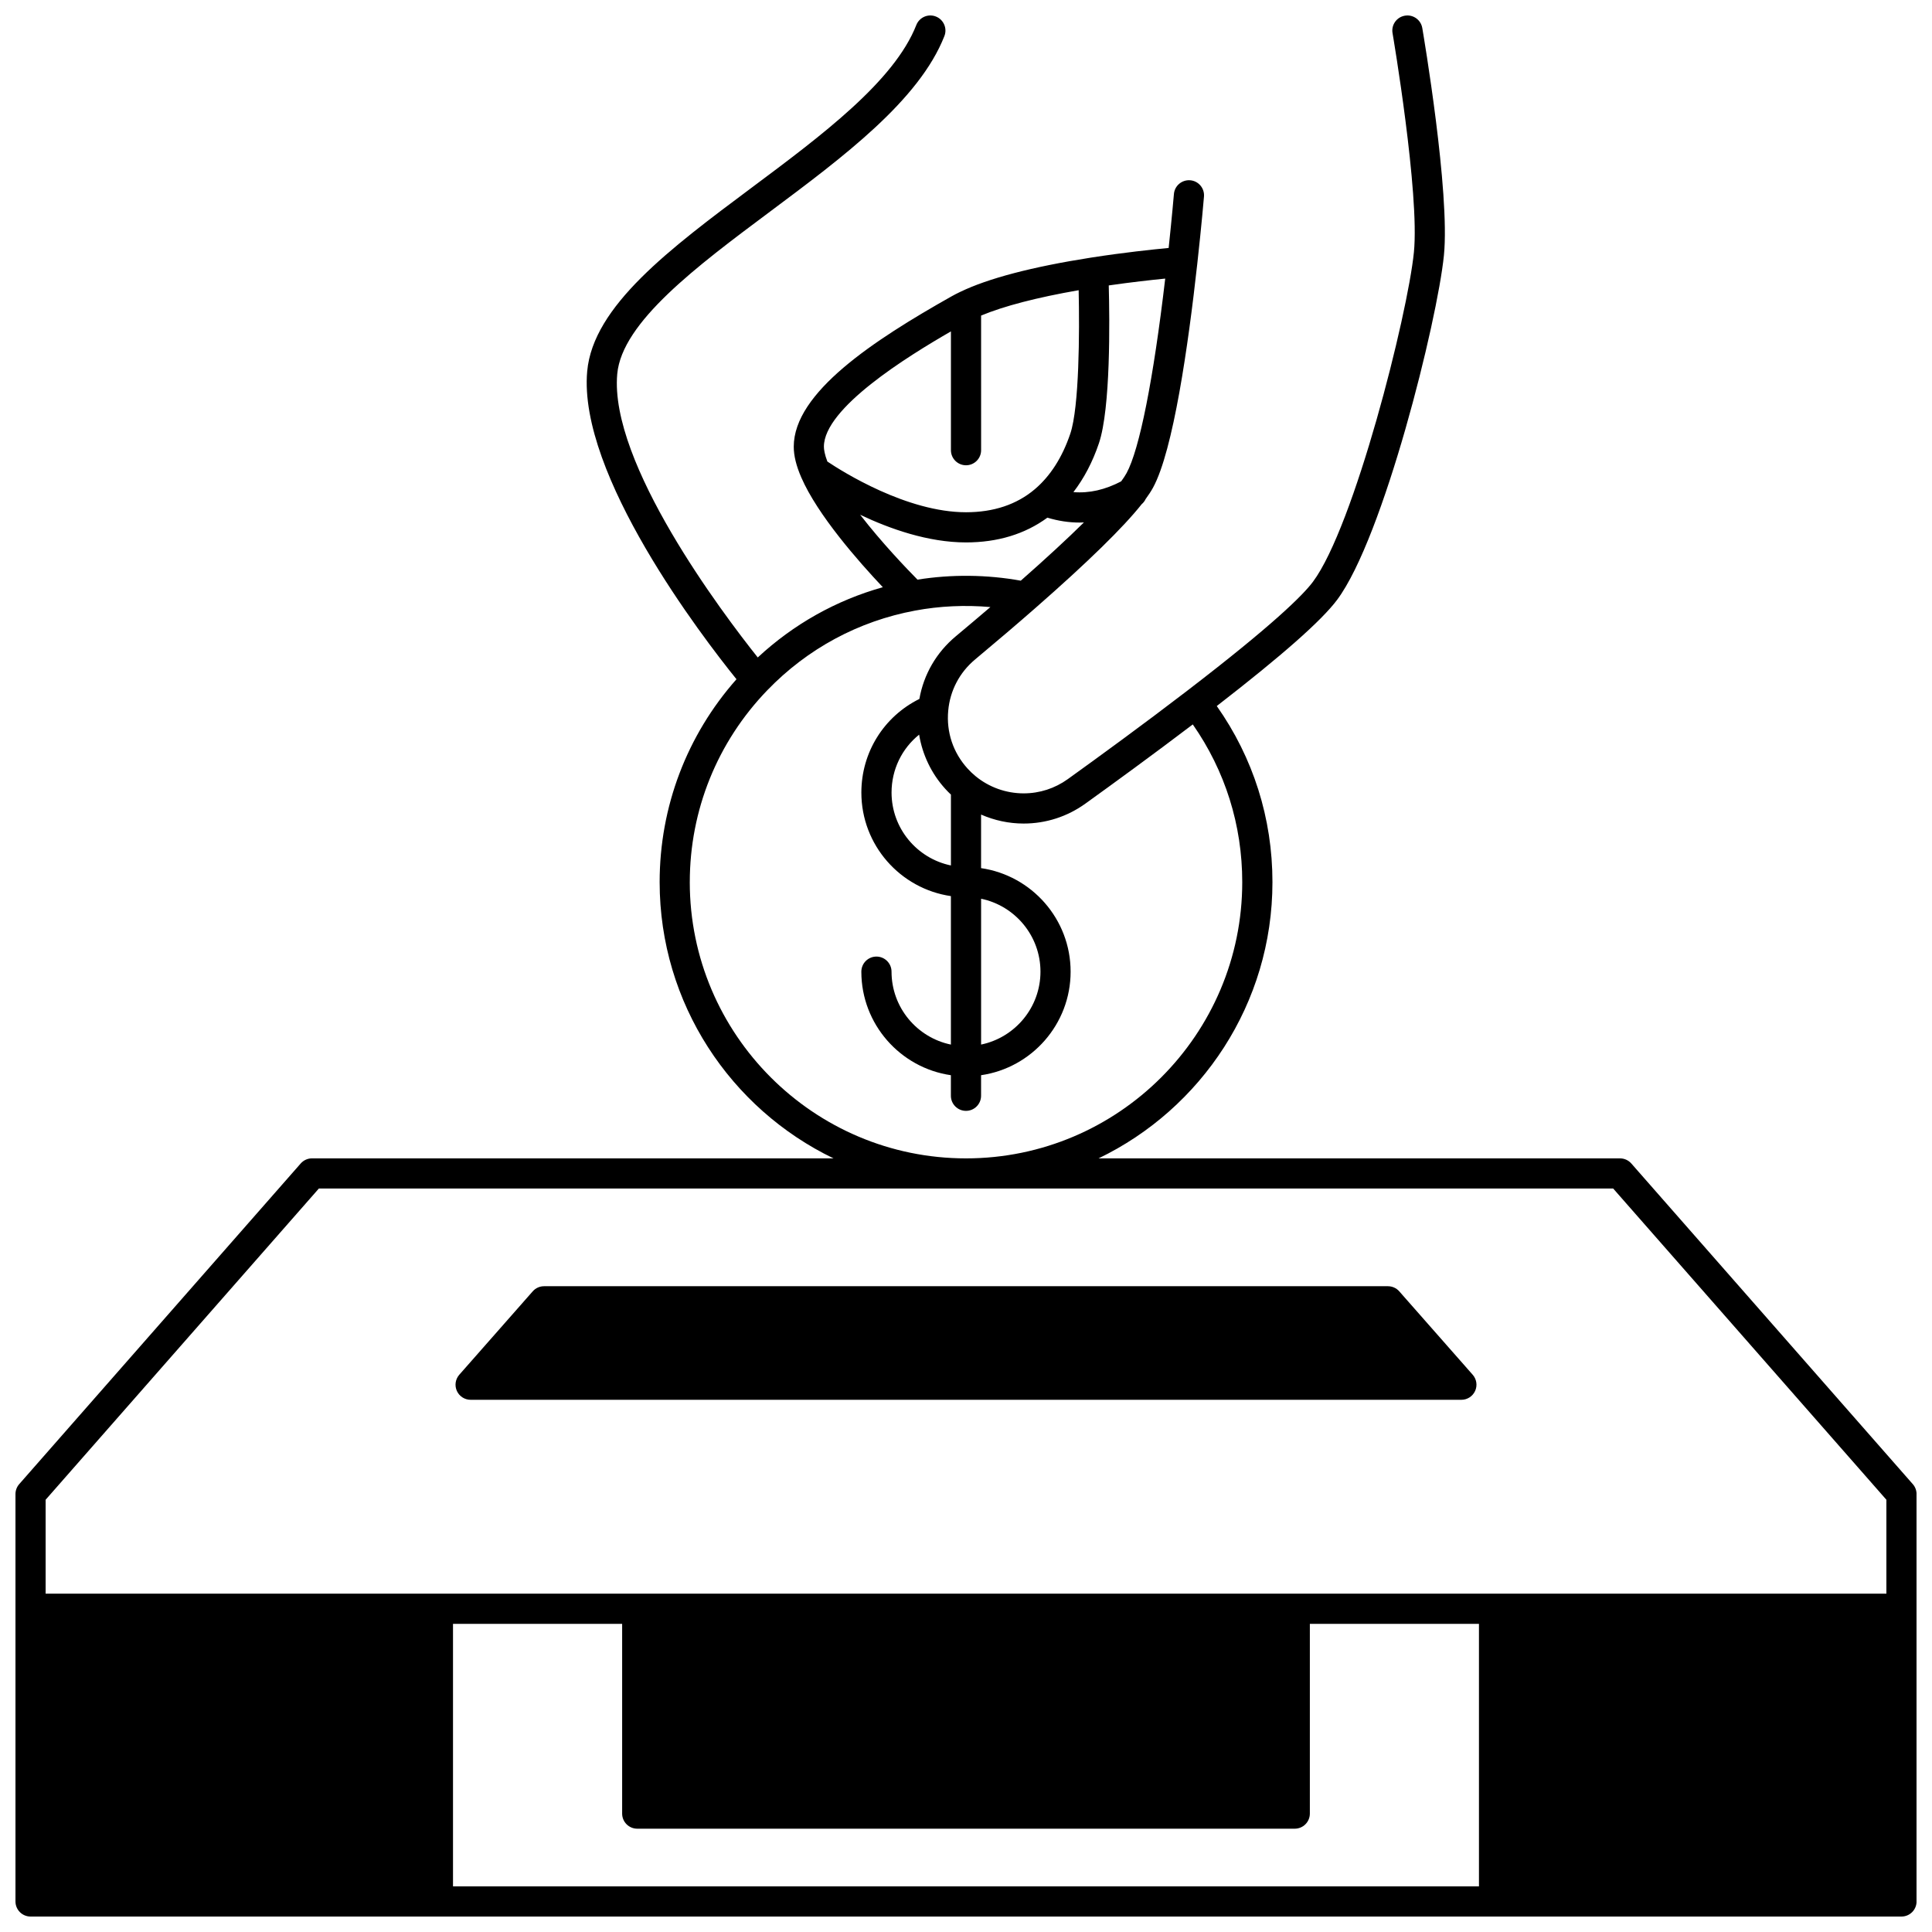 <?xml version="1.0" encoding="UTF-8"?>
<!-- Uploaded to: SVG Repo, www.svgrepo.com, Generator: SVG Repo Mixer Tools -->
<svg width="800px" height="800px" version="1.1" viewBox="144 144 512 512" xmlns="http://www.w3.org/2000/svg">
 <defs>
  <clipPath id="a">
   <path d="m148.09 148.09h503.81v503.81h-503.81z"/>
  </clipPath>
 </defs>
 <g clip-path="url(#a)">
  <path d="m650.91 537.31-74.59-84.969c-0.758-0.863-1.852-1.359-3.004-1.359h-138.19c27.242-13.121 46.086-41.008 46.086-73.211 0-16.91-5.094-32.957-14.754-46.664 17.32-13.41 27.773-22.633 31.891-28.145 12.312-16.5 26.562-73.918 28.305-91.301 1.664-16.699-5.434-58.469-5.734-60.238-0.371-2.176-2.438-3.644-4.617-3.266-2.176 0.371-3.641 2.438-3.266 4.617 0.074 0.422 7.219 42.469 5.66 58.094-1.668 16.648-15.844 72.695-26.754 87.312-2.652 3.551-10.609 11.461-33.457 28.977-0.008 0.008-0.016 0.012-0.023 0.02-11.461 8.789-23.445 17.52-31.484 23.297-3.438 2.473-7.484 3.777-11.703 3.777-4.644 0-9.168-1.617-12.734-4.551-0.746-0.609-1.461-1.293-2.129-2.027-3.832-4.219-5.652-9.664-5.125-15.348 0.48-5.312 3.004-10.125 7.117-13.555 6.039-5.047 11.254-9.492 15.934-13.594 13.891-12.16 23.367-21.422 28.215-27.555 0.457-0.383 0.809-0.852 1.051-1.371 0.781-1.066 1.438-2.07 1.949-3 5.363-9.797 9.34-37.656 11.734-59.328v-0.004c0.004-0.023 0.004-0.043 0.008-0.066 1.133-10.191 1.766-17.688 1.77-17.762 0.184-2.199-1.449-4.133-3.652-4.316-2.203-0.168-4.133 1.449-4.316 3.652-0.008 0.066-0.5 5.914-1.395 14.289-4.184 0.391-11.879 1.199-20.602 2.559-15.562 2.438-27.23 5.5-34.637 9.082-0.02 0.008-0.035 0.016-0.051 0.023-0.035 0.016-0.074 0.031-0.105 0.051-0.664 0.312-1.336 0.66-2.137 1.105-20.68 11.66-41.82 25.512-41.82 39.84 0 2.402 0.656 5.07 2 8.16 4.305 9.922 15.156 22.254 21.605 29.082-12.367 3.465-23.656 9.801-33.145 18.617-9.32-11.711-39.359-51.496-37.238-75.121 1.234-13.734 21.168-28.609 40.445-42.996 19.449-14.516 39.559-29.523 46.254-46.555 0.809-2.055-0.203-4.375-2.258-5.184-2.055-0.812-4.375 0.203-5.184 2.258-5.859 14.91-25.043 29.227-43.594 43.07-21.637 16.148-42.07 31.398-43.625 48.688-2.465 27.41 30.465 70.332 39.562 81.609-13.156 14.867-20.363 33.82-20.363 53.766 0 32.203 18.844 60.09 46.078 73.211l-138.2-0.004c-1.152 0-2.246 0.496-3.004 1.359l-74.59 84.969c-0.641 0.734-0.996 1.672-0.996 2.641v107.96c0 2.207 1.789 4 4 4h495.81c2.207 0 4-1.789 4-4v-107.96c-0.004-0.969-0.359-1.906-0.996-2.637zm-386.86 37.023h44.824v50.289c0 2.207 1.789 4 4 4h174.25c2.207 0 4-1.789 4-4v-50.289h44.816v69.574h-271.89zm139.95-192.16c8.969 1.852 15.734 9.812 15.734 19.324s-6.766 17.469-15.734 19.324zm-7.996-27.594v18.777c-8.969-1.852-15.734-9.812-15.734-19.324 0-6.102 2.746-11.672 7.309-15.344 0.867 5.305 3.246 10.312 6.918 14.352 0.484 0.539 0.988 1.051 1.508 1.539zm-8.859-56.969c-2.836-2.871-9.473-9.785-15.195-17.195 7.856 3.738 18.012 7.332 28.051 7.332 8.391 0 15.629-2.211 21.566-6.559 2.844 0.859 5.695 1.297 8.547 1.297 0.379 0 0.754-0.023 1.133-0.039-4.418 4.363-10.008 9.52-16.73 15.441-8.98-1.621-18.383-1.715-27.371-0.277zm55.398-28.215c-0.344 0.625-0.832 1.363-1.418 2.164-4.273 2.246-8.465 3.199-12.664 2.856 2.809-3.644 5.078-7.961 6.758-12.93 3.125-9.266 2.856-32.57 2.609-41.844 6.004-0.863 11.344-1.453 14.965-1.812-3.117 26.625-6.816 45.293-10.25 51.566zm-46.539-37.57v31.477c0 2.207 1.789 4 4 4 2.207 0 4-1.789 4-4l-0.004-35.672c6.008-2.512 14.828-4.805 25.855-6.723 0.246 11.121 0.16 30.977-2.215 38.02-2.121 6.277-5.293 11.234-9.422 14.734-4.769 4.039-10.898 6.09-18.219 6.09-15.66 0-32.668-10.715-36.738-13.438-0.742-1.941-0.918-3.203-0.918-3.945 0.004-10.203 22.031-23.844 33.66-30.543zm-69.203 145.94c0-19.059 7.297-37.113 20.539-50.84 10.645-11.027 24.184-18.324 39.156-21.109 6.504-1.223 13.297-1.523 19.969-0.941-2.848 2.434-5.887 5.004-9.184 7.758-5.133 4.277-8.496 10.109-9.637 16.594-9.41 4.66-15.375 14.156-15.375 24.812 0 13.934 10.328 25.492 23.73 27.438v39.348c-8.969-1.852-15.734-9.812-15.734-19.324 0-2.207-1.789-4-4-4-2.207 0-4 1.789-4 4 0 13.934 10.328 25.492 23.73 27.438v5.449c0 2.207 1.789 4 4 4 2.207 0 4-1.789 4-4v-5.449c13.402-1.945 23.73-13.504 23.73-27.438s-10.328-25.492-23.73-27.438v-14.195c3.531 1.547 7.371 2.379 11.277 2.379 5.902 0 11.562-1.824 16.367-5.281 7.332-5.273 17.938-12.992 28.461-20.988 8.582 12.297 13.109 26.656 13.109 41.793 0 40.371-32.844 73.211-73.211 73.211-40.359-0.004-73.199-32.848-73.199-73.215zm-98.301 81.207h343.01l72.402 82.477v24.883h-487.82v-24.883z"/>
 </g>
 <path d="m268.72 514.96h262.56c1.57 0 2.996-0.922 3.644-2.352 0.648-1.434 0.395-3.109-0.645-4.289l-19.461-22.102c-0.758-0.863-1.852-1.355-3-1.355h-223.64c-1.148 0-2.242 0.492-3 1.355l-19.461 22.102c-1.039 1.18-1.289 2.856-0.645 4.289 0.648 1.434 2.074 2.352 3.644 2.352z"/>
</svg>